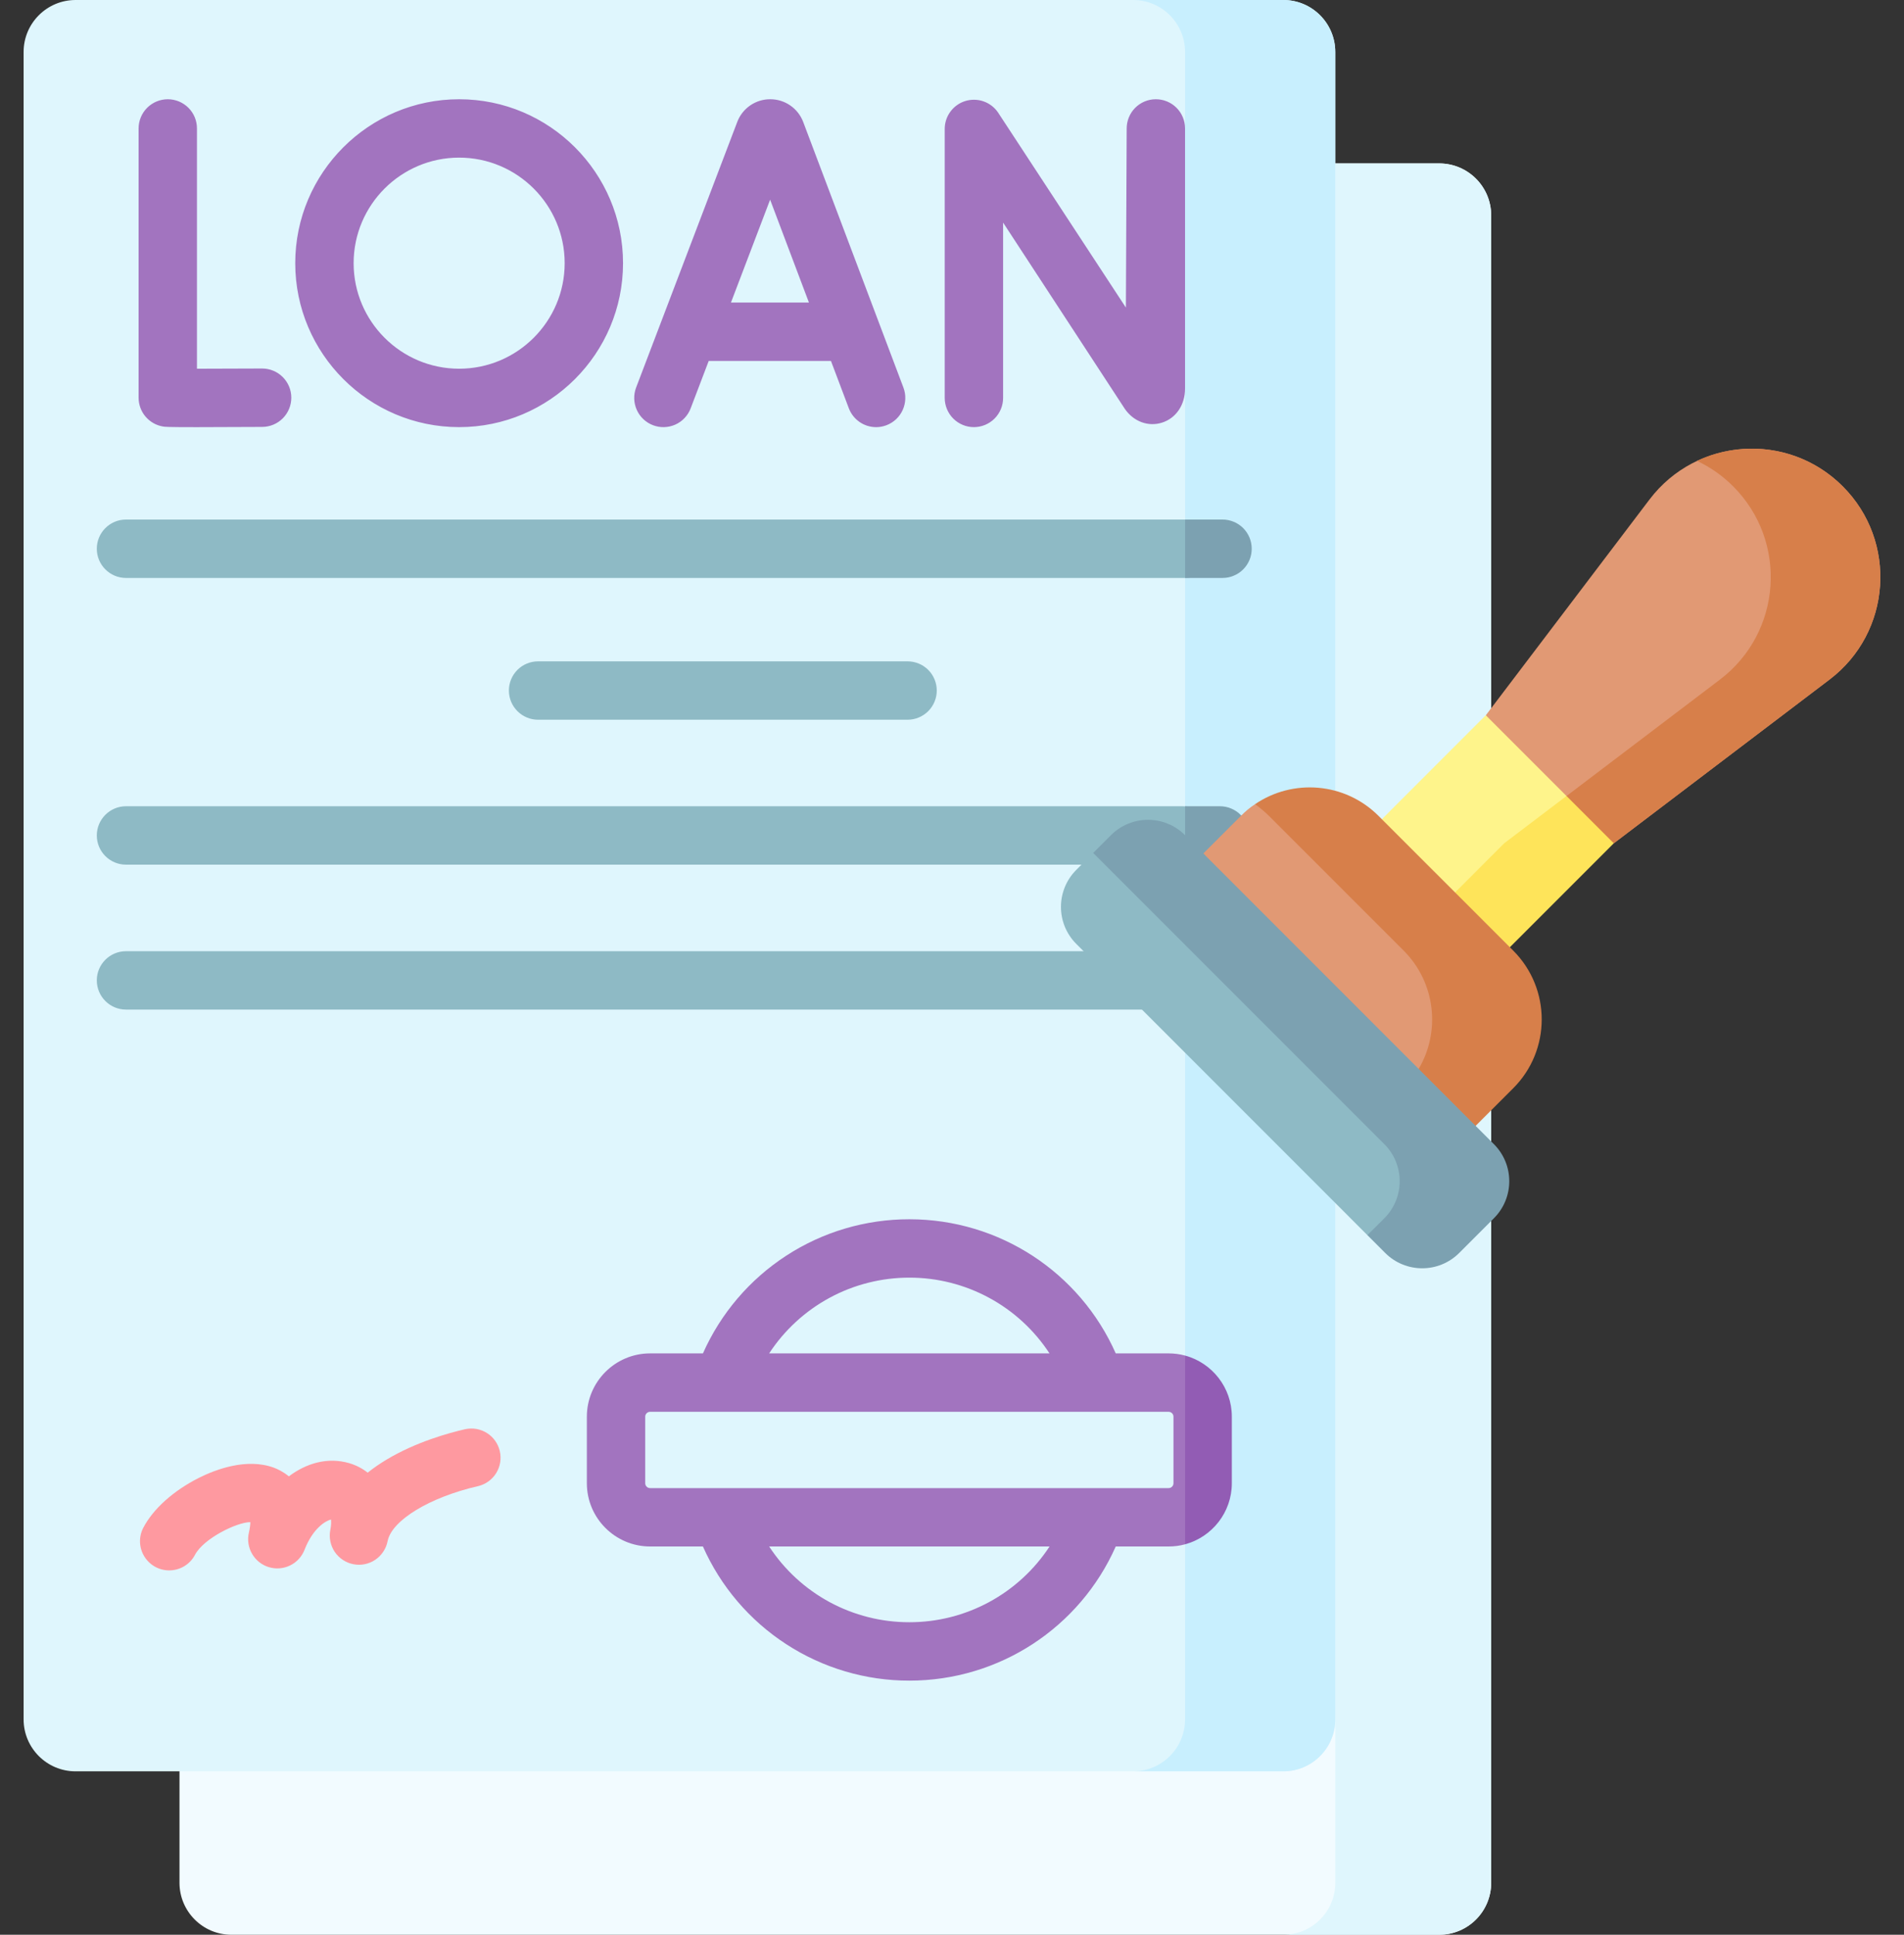 <svg width="63" height="64" viewBox="0 0 63 64" fill="none" xmlns="http://www.w3.org/2000/svg">
<rect x="0" y="0" width="63" height="64" fill="#333333" stroke="none"/>
<path d="M47.621 64H7.659C6.709 64 5.939 63.23 5.939 62.28V7.126C5.939 6.176 6.709 5.406 7.659 5.406H47.621C48.571 5.406 49.34 6.176 49.34 7.126V62.28C49.341 63.23 48.571 64 47.621 64Z" fill="#F2FBFF"/>
<path d="M47.621 5.406H42.463L44.183 56.874L44.183 62.28C44.183 63.23 43.413 64 42.463 64H47.621C48.571 64 49.341 63.23 49.341 62.28V7.126C49.341 6.176 48.571 5.406 47.621 5.406Z" fill="#DFF6FD"/>
<path d="M42.462 58.594H2.501C1.551 58.594 0.781 57.824 0.781 56.874V1.72C0.781 0.77 1.551 0 2.501 0H42.463C43.413 0 44.182 0.77 44.182 1.72V56.874C44.182 57.824 43.412 58.594 42.462 58.594Z" fill="#DFF6FD"/>
<path d="M42.462 0H37.492C38.442 0 39.212 0.77 39.212 1.72V4.239L37.994 8.307L39.212 12.854L39.212 56.874C39.212 57.824 38.442 58.594 37.492 58.594H42.462C43.412 58.594 44.182 57.824 44.182 56.874V1.72C44.182 0.77 43.412 0 42.462 0Z" fill="#C8EFFE"/>
<path d="M30.03 23.808H17.804C17.548 23.808 17.302 23.706 17.121 23.525C16.94 23.344 16.838 23.098 16.838 22.842C16.838 22.586 16.94 22.34 17.121 22.159C17.302 21.978 17.548 21.877 17.804 21.877H30.03C30.286 21.877 30.532 21.978 30.713 22.159C30.894 22.34 30.996 22.586 30.996 22.842C30.996 23.098 30.894 23.344 30.713 23.525C30.532 23.706 30.286 23.808 30.03 23.808ZM40.093 27.636C40.093 27.763 40.068 27.889 40.019 28.006C39.971 28.123 39.9 28.229 39.81 28.319C39.72 28.409 39.614 28.48 39.496 28.528C39.379 28.577 39.254 28.602 39.127 28.602H4.169C3.636 28.602 3.203 28.169 3.203 27.636C3.203 27.103 3.636 26.67 4.169 26.67H39.127C39.254 26.67 39.379 26.695 39.496 26.744C39.614 26.792 39.72 26.863 39.81 26.953C39.9 27.043 39.971 27.149 40.019 27.266C40.068 27.384 40.093 27.509 40.093 27.636ZM39.44 32.43C39.44 32.666 39.355 32.882 39.213 33.05C39.123 33.158 39.01 33.246 38.882 33.305C38.755 33.365 38.615 33.396 38.474 33.396H4.169C3.636 33.396 3.203 32.963 3.203 32.43C3.203 31.897 3.636 31.465 4.169 31.465H38.474C38.615 31.464 38.754 31.495 38.882 31.555C39.01 31.615 39.123 31.702 39.213 31.811C39.36 31.984 39.44 32.203 39.44 32.43ZM40.179 18.152C40.179 18.279 40.154 18.404 40.105 18.522C40.057 18.639 39.986 18.745 39.896 18.835C39.806 18.925 39.7 18.996 39.583 19.044C39.466 19.093 39.34 19.118 39.213 19.118H4.169C3.636 19.118 3.203 18.685 3.203 18.152C3.203 17.619 3.636 17.186 4.169 17.186H39.213C39.34 17.186 39.466 17.211 39.583 17.259C39.7 17.308 39.806 17.379 39.896 17.469C39.986 17.559 40.057 17.665 40.105 17.782C40.154 17.899 40.179 18.025 40.179 18.152Z" fill="#8EBAC5"/>
<path d="M39.213 31.811C39.355 31.978 39.44 32.195 39.44 32.43C39.44 32.666 39.355 32.882 39.213 33.05V31.811ZM41.331 27.636C41.331 27.763 41.306 27.889 41.258 28.006C41.209 28.123 41.138 28.229 41.048 28.319C40.959 28.409 40.852 28.48 40.735 28.528C40.618 28.577 40.492 28.602 40.365 28.602H39.213V26.67H40.365C40.492 26.67 40.618 26.695 40.735 26.744C40.852 26.792 40.959 26.863 41.048 26.953C41.138 27.043 41.209 27.149 41.258 27.266C41.306 27.384 41.331 27.509 41.331 27.636ZM40.452 19.118H39.213V17.186H40.452C40.578 17.186 40.704 17.211 40.821 17.26C40.938 17.308 41.045 17.379 41.135 17.469C41.224 17.559 41.295 17.665 41.344 17.782C41.392 17.899 41.417 18.025 41.417 18.152C41.417 18.279 41.393 18.404 41.344 18.522C41.295 18.639 41.224 18.745 41.135 18.835C41.045 18.925 40.938 18.996 40.821 19.044C40.704 19.093 40.578 19.118 40.452 19.118Z" fill="#7CA1B1"/>
<path d="M45.246 40.858L35.613 31.224C34.936 30.548 34.936 29.451 35.613 28.774L36.173 28.214L48.558 39.662L45.246 40.858Z" fill="#8EBAC5"/>
<path d="M46.268 29.297L41.523 26.605C41.345 26.723 41.216 26.832 41.059 26.989L39.816 28.232L48.255 37.814C48.255 37.813 47.525 30.555 46.268 29.297ZM60.972 16.087C59.149 14.264 56.137 14.47 54.579 16.523L49.164 23.66L50.346 26.67L53.398 27.895L60.535 22.48C62.589 20.922 62.795 17.909 60.972 16.087Z" fill="#E19974"/>
<path d="M60.972 16.087C59.654 14.769 57.715 14.512 56.152 15.246C56.596 15.455 57 15.74 57.346 16.087C59.169 17.909 58.963 20.922 56.91 22.48L51.834 26.331L52.062 27.359L53.398 27.895L60.535 22.48C62.589 20.922 62.795 17.909 60.972 16.087Z" fill="#D77F4A"/>
<path d="M49.957 31.334L47.178 30.307L45.723 27.1L49.162 23.66L51.833 26.331L49.957 31.334Z" fill="#FEF48B"/>
<path d="M49.771 27.895L48.145 29.522L48.469 30.784L49.958 31.334L53.397 27.895L51.833 26.331L49.771 27.895Z" fill="#FEE45A"/>
<path d="M50.07 31.445L45.613 26.989C44.501 25.877 42.777 25.749 41.523 26.605C41.69 26.718 41.845 26.847 41.987 26.989L46.444 31.445C47.504 32.506 47.67 34.123 46.942 35.357L48.255 37.813L50.069 35.999C51.327 34.742 51.327 32.703 50.07 31.445Z" fill="#D77F4A"/>
<path d="M49.431 37.848L39.21 27.626C38.533 26.95 37.437 26.95 36.76 27.626L36.172 28.214L45.806 37.848C46.482 38.525 46.482 39.621 45.806 40.298L45.245 40.858L45.833 41.446C46.51 42.123 47.607 42.123 48.283 41.446L49.431 40.298C50.108 39.621 50.108 38.525 49.431 37.848Z" fill="#7CA1B1"/>
<path d="M5.598 51.947C5.432 51.947 5.268 51.904 5.123 51.822C4.979 51.74 4.858 51.623 4.772 51.48C4.686 51.338 4.638 51.176 4.633 51.01C4.628 50.843 4.666 50.679 4.744 50.532C5.071 49.91 5.739 49.311 6.576 48.889C7.115 48.618 8.154 48.214 9.065 48.551C9.177 48.593 9.366 48.679 9.558 48.836C10.139 48.402 10.835 48.192 11.555 48.4C11.777 48.465 11.984 48.571 12.166 48.714C12.365 48.556 12.574 48.412 12.792 48.282C13.759 47.702 14.84 47.402 15.398 47.275C15.646 47.223 15.904 47.27 16.118 47.407C16.331 47.543 16.482 47.758 16.538 48.005C16.595 48.252 16.552 48.512 16.419 48.727C16.286 48.943 16.073 49.098 15.827 49.158C14.223 49.524 12.962 50.289 12.826 50.978L12.825 50.98C12.801 51.104 12.752 51.223 12.682 51.328C12.612 51.434 12.522 51.525 12.417 51.596C12.312 51.667 12.194 51.716 12.069 51.742C11.945 51.767 11.817 51.767 11.693 51.743C11.568 51.719 11.45 51.67 11.344 51.6C11.238 51.53 11.147 51.44 11.076 51.335C11.005 51.229 10.956 51.111 10.931 50.987C10.905 50.863 10.905 50.735 10.929 50.61L10.93 50.609C10.963 50.439 10.96 50.328 10.952 50.264C10.767 50.31 10.352 50.557 10.076 51.267C9.987 51.494 9.816 51.679 9.596 51.785C9.377 51.891 9.125 51.91 8.892 51.839C8.659 51.767 8.461 51.609 8.34 51.398C8.218 51.187 8.18 50.937 8.235 50.7C8.273 50.535 8.283 50.422 8.283 50.35C7.827 50.355 6.735 50.895 6.453 51.43C6.372 51.586 6.249 51.717 6.098 51.808C5.947 51.899 5.774 51.947 5.598 51.947Z" fill="#FE99A0"/>
<path d="M39.213 44.841C39.035 44.793 38.851 44.769 38.667 44.769H36.918C35.73 42.088 33.068 40.332 30.088 40.332C28.642 40.331 27.227 40.749 26.015 41.537C24.803 42.325 23.845 43.448 23.259 44.769H21.511C20.357 44.769 19.418 45.708 19.418 46.862V49.064C19.418 50.218 20.357 51.156 21.511 51.156H23.258C23.845 52.478 24.802 53.601 26.015 54.388C27.227 55.176 28.642 55.595 30.088 55.594C33.068 55.594 35.73 53.837 36.918 51.156H38.667C38.856 51.156 39.039 51.132 39.213 51.084L39.986 47.324L39.213 44.841ZM30.088 42.263C31.009 42.262 31.915 42.491 32.725 42.929C33.535 43.366 34.222 43.999 34.726 44.769H25.45C25.954 43.999 26.642 43.367 27.451 42.929C28.261 42.491 29.168 42.263 30.088 42.263ZM30.088 53.662C29.168 53.663 28.261 53.434 27.451 52.997C26.642 52.559 25.954 51.927 25.45 51.156H34.728C34.224 51.927 33.535 52.559 32.725 52.997C31.915 53.434 31.009 53.663 30.088 53.662ZM38.828 49.064C38.828 49.153 38.756 49.225 38.667 49.225H21.511C21.468 49.225 21.427 49.208 21.397 49.178C21.366 49.147 21.349 49.106 21.349 49.064V46.862C21.349 46.773 21.422 46.701 21.511 46.701H38.667C38.756 46.701 38.828 46.773 38.828 46.862V49.064Z" fill="#A274BF"/>
<path d="M40.759 46.862V49.064C40.759 50.028 40.103 50.843 39.213 51.084V44.841C40.103 45.082 40.759 45.897 40.759 46.862Z" fill="#925CB4"/>
<path d="M26.576 4.033C26.492 3.812 26.343 3.622 26.148 3.488C25.953 3.354 25.722 3.282 25.485 3.283H25.484C25.248 3.282 25.018 3.354 24.824 3.487C24.629 3.621 24.48 3.81 24.396 4.03L21.048 12.82C20.957 13.059 20.965 13.325 21.07 13.559C21.174 13.792 21.368 13.975 21.607 14.066C21.726 14.111 21.852 14.133 21.979 14.129C22.105 14.125 22.23 14.097 22.346 14.045C22.462 13.993 22.566 13.919 22.653 13.826C22.74 13.734 22.808 13.626 22.853 13.507L23.45 11.94H27.495L28.086 13.505C28.155 13.688 28.279 13.846 28.44 13.958C28.601 14.07 28.793 14.129 28.989 14.13C29.103 14.13 29.218 14.109 29.33 14.067C29.449 14.022 29.557 13.954 29.65 13.868C29.742 13.781 29.817 13.677 29.869 13.561C29.921 13.446 29.95 13.321 29.954 13.194C29.959 13.067 29.938 12.941 29.893 12.822L26.576 4.033ZM24.186 10.008L25.482 6.605L26.766 10.008H24.186ZM39.211 4.239C39.209 3.985 39.106 3.741 38.925 3.562C38.745 3.383 38.5 3.283 38.246 3.283H38.236C37.98 3.285 37.736 3.389 37.556 3.572C37.377 3.755 37.278 4.002 37.28 4.258L37.254 10.175L33.02 3.716C32.903 3.547 32.735 3.419 32.54 3.352C32.345 3.285 32.134 3.282 31.937 3.343C31.741 3.404 31.569 3.527 31.447 3.693C31.325 3.859 31.259 4.059 31.259 4.265V13.163C31.259 13.419 31.361 13.665 31.542 13.846C31.723 14.027 31.969 14.129 32.225 14.129C32.481 14.129 32.727 14.027 32.908 13.846C33.089 13.665 33.191 13.419 33.191 13.163V7.363L37.22 13.527C37.51 13.945 37.991 14.124 38.445 13.982C38.911 13.836 39.211 13.397 39.211 12.854L39.211 4.239ZM8.673 12.19H8.668C7.92 12.194 7.115 12.197 6.517 12.197V4.249C6.517 3.992 6.416 3.747 6.235 3.566C6.053 3.385 5.808 3.283 5.552 3.283C5.296 3.283 5.05 3.385 4.869 3.566C4.688 3.747 4.586 3.992 4.586 4.249V13.156C4.586 13.383 4.666 13.604 4.813 13.778C4.96 13.952 5.163 14.069 5.388 14.108C5.457 14.12 5.516 14.13 6.502 14.13C6.978 14.13 7.668 14.127 8.679 14.122C8.935 14.12 9.18 14.017 9.36 13.835C9.54 13.653 9.64 13.407 9.639 13.15C9.638 12.895 9.535 12.651 9.354 12.471C9.173 12.291 8.929 12.19 8.673 12.19ZM15.192 3.283C12.202 3.283 9.769 5.716 9.769 8.706C9.769 11.696 12.202 14.129 15.192 14.129C18.183 14.129 20.615 11.696 20.615 8.706C20.615 5.716 18.183 3.283 15.192 3.283ZM15.192 12.197C13.267 12.197 11.701 10.631 11.701 8.706C11.701 6.78 13.267 5.214 15.192 5.214C17.117 5.214 18.684 6.78 18.684 8.706C18.684 10.631 17.117 12.197 15.192 12.197Z" fill="#A274BF"/>
</svg>
